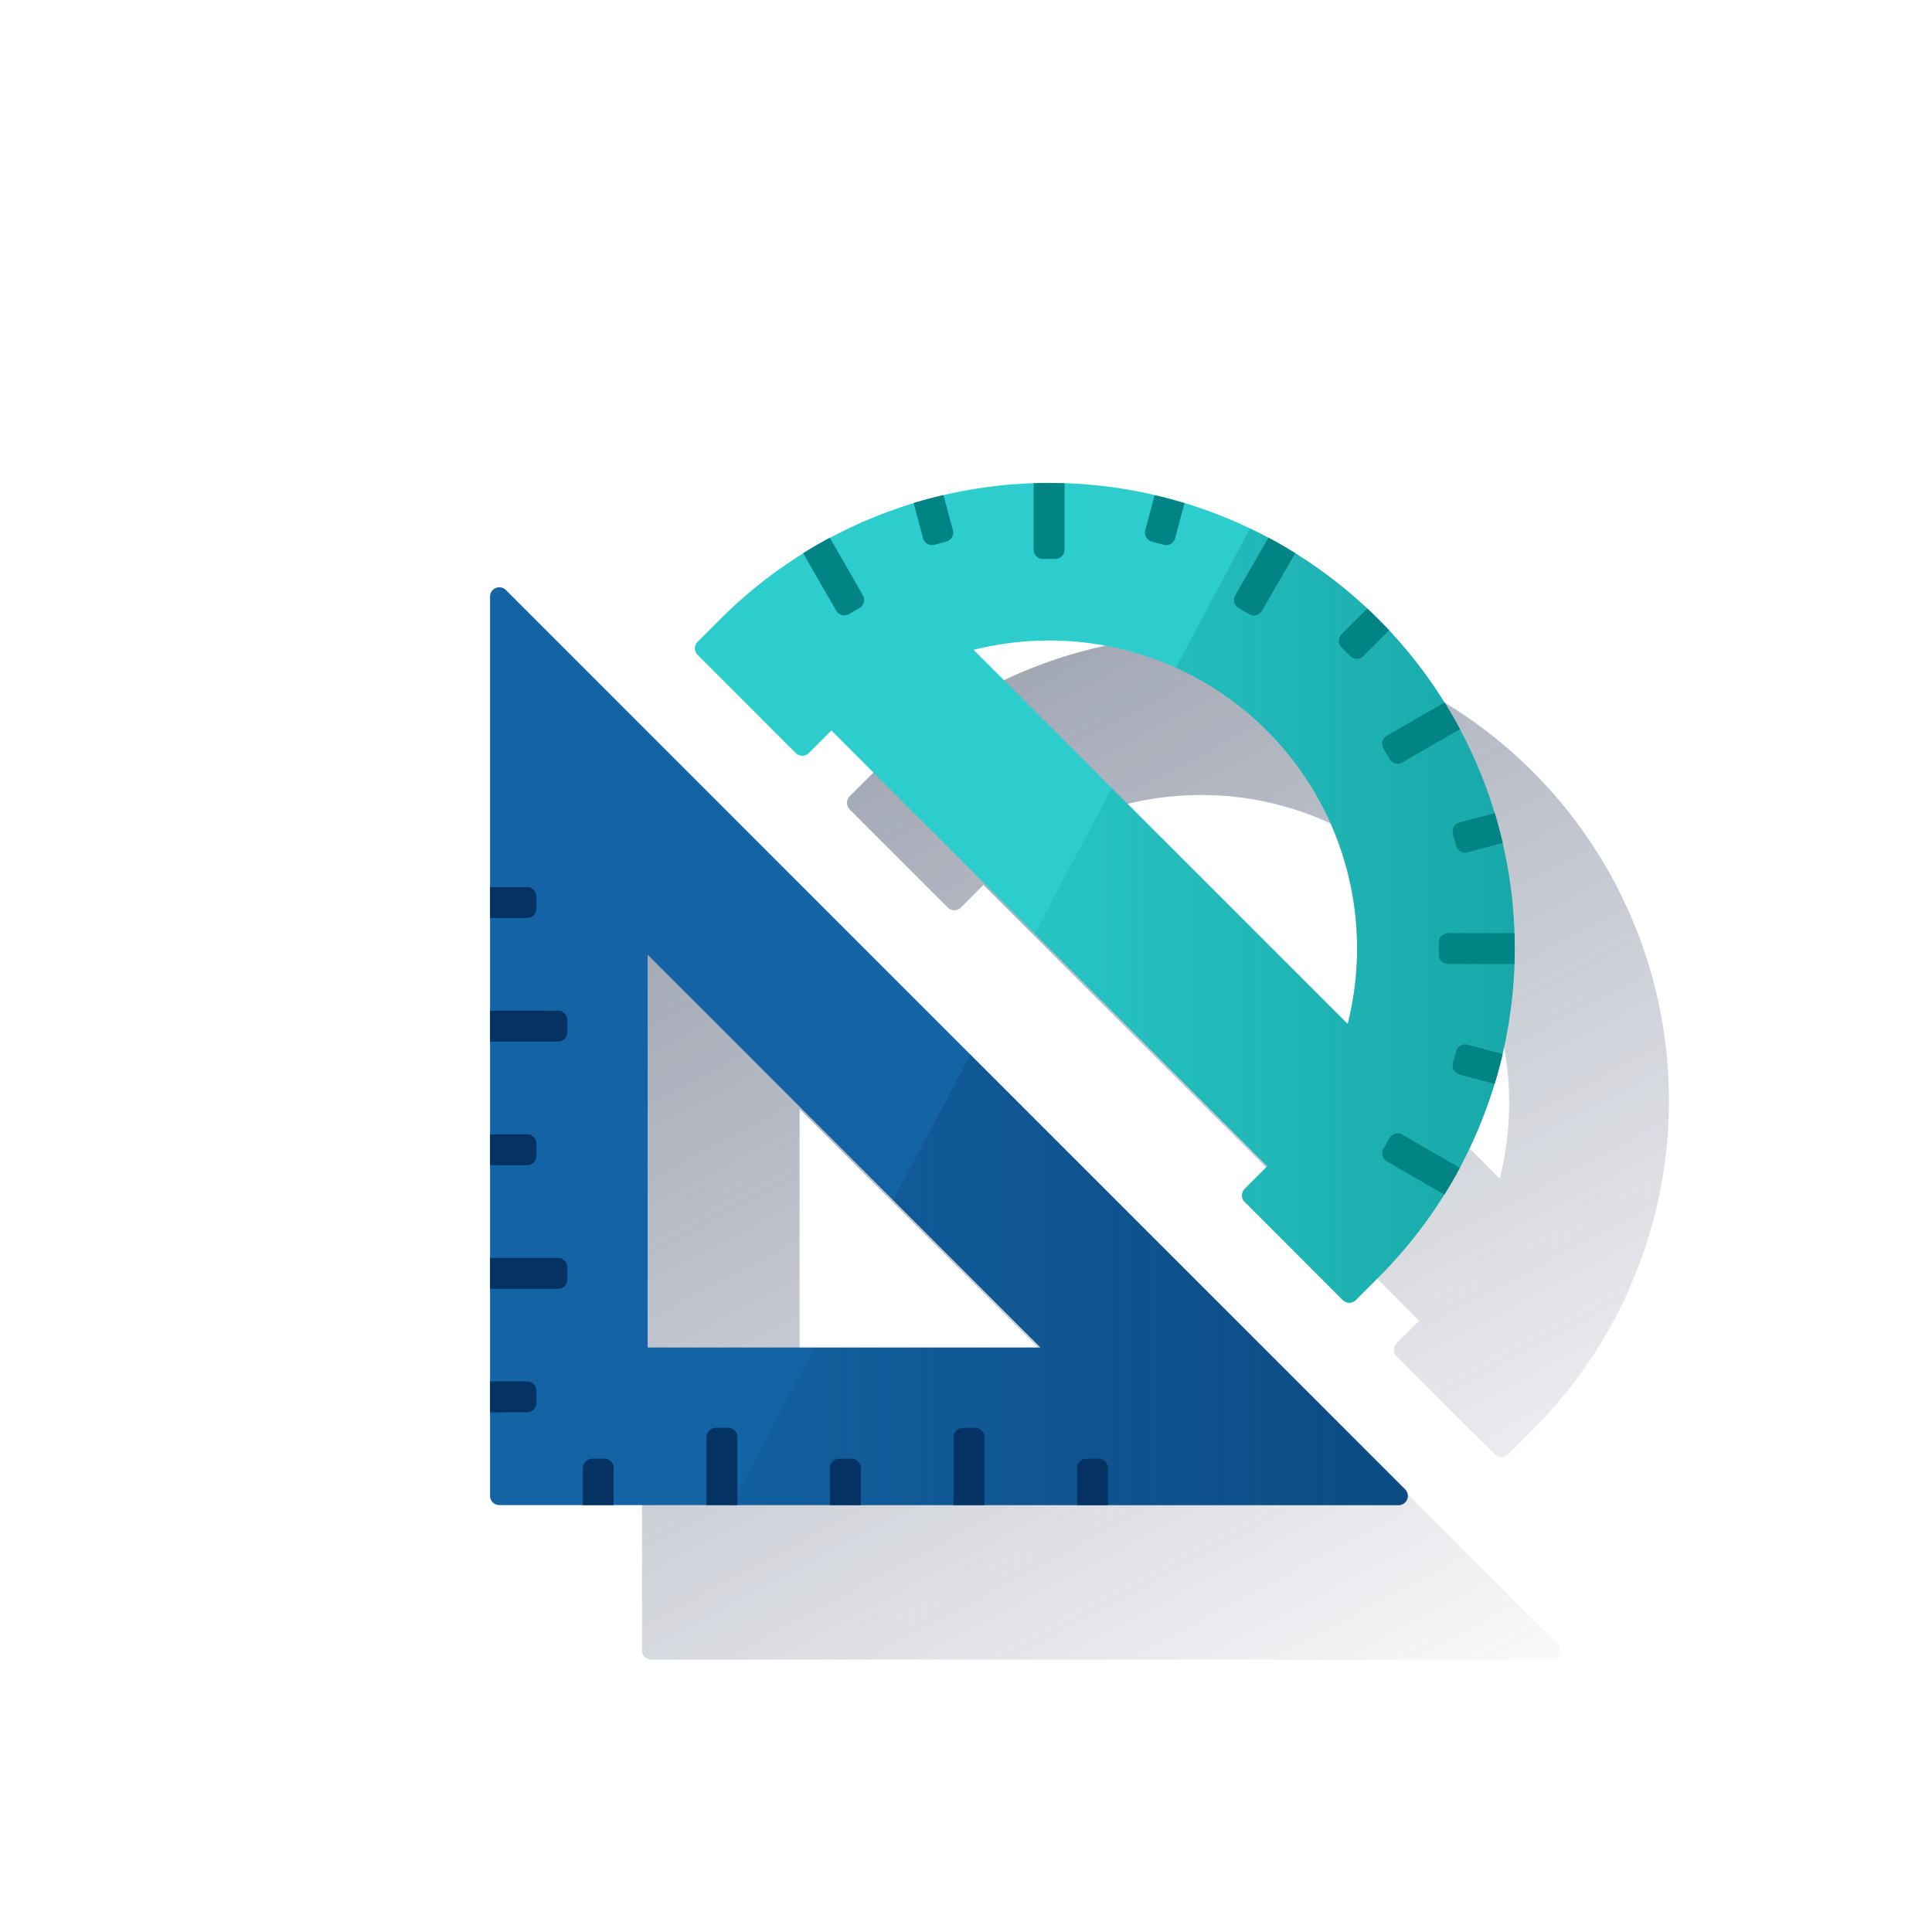 <svg id="Contenido" xmlns="http://www.w3.org/2000/svg" xmlns:xlink="http://www.w3.org/1999/xlink" viewBox="0 0 600 600"><defs><style>.cls-1{fill:url(#Degradado_sin_nombre_7);}.cls-2{fill:url(#Degradado_sin_nombre_7-2);}.cls-3{fill:#1464a5;}.cls-4{fill:#043263;}.cls-5{fill:#2dcccd;}.cls-6{fill:#028484;}.cls-7{fill:url(#Degradado_sin_nombre_22);}.cls-8{fill:url(#Degradado_sin_nombre_38);}</style><linearGradient id="Degradado_sin_nombre_7" x1="177.21" y1="202.75" x2="384.86" y2="593.27" gradientUnits="userSpaceOnUse"><stop offset="0" stop-color="#192647"/><stop offset="0" stop-color="#192647" stop-opacity="0.5"/><stop offset="1" stop-color="#192647" stop-opacity="0"/></linearGradient><linearGradient id="Degradado_sin_nombre_7-2" x1="302.99" y1="113.96" x2="517.01" y2="516.48" xlink:href="#Degradado_sin_nombre_7"/><linearGradient id="Degradado_sin_nombre_22" x1="437.22" y1="397.44" x2="226.91" y2="397.44" gradientUnits="userSpaceOnUse"><stop offset="0" stop-color="#043263" stop-opacity="0.5"/><stop offset="1" stop-color="#043263" stop-opacity="0.1"/></linearGradient><linearGradient id="Degradado_sin_nombre_38" x1="470.41" y1="284.33" x2="321.28" y2="284.33" gradientUnits="userSpaceOnUse"><stop offset="0" stop-color="#028484" stop-opacity="0.5"/><stop offset="1" stop-color="#028484" stop-opacity="0.1"/></linearGradient></defs><title>EXPERIENCE</title><path class="cls-1" d="M204.32,231.22a2.88,2.88,0,0,0-4.92,2V512.52a2.88,2.88,0,0,0,2.88,2.88H481.55a2.88,2.88,0,0,0,2-4.92Zm44,235.24v-122l122,122Z"/><path class="cls-2" d="M294.34,281.84a2.87,2.87,0,0,0,4.07,0l7-7L440.75,410.18l-7,7a2.87,2.87,0,0,0,0,4.07l30.47,30.47a2.87,2.87,0,0,0,4.07,0l7-7A144.55,144.55,0,1,0,270.87,240.3l-7,7a2.89,2.89,0,0,0,0,4.07Zm78.74-34.94A95.59,95.59,0,0,1,465.75,366L349.58,249.8A96.23,96.23,0,0,1,373.08,246.9Z"/><path class="cls-3" d="M201.13,296.48l122,122h-122v-122M152.19,464.54a2.88,2.88,0,0,0,2.88,2.88H434.33a2.88,2.88,0,0,0,2-4.91L157.11,183.24a2.88,2.88,0,0,0-4.92,2Z"/><path class="cls-4" d="M152.19,285.09V275.5H163.7a2.88,2.88,0,0,1,2.88,2.88v3.84a2.87,2.87,0,0,1-2.88,2.87Z"/><path class="cls-4" d="M152.19,323.48v-9.6H173.3a2.88,2.88,0,0,1,2.88,2.88v3.84a2.88,2.88,0,0,1-2.88,2.88Z"/><path class="cls-4" d="M152.19,361.86v-9.59H163.7a2.88,2.88,0,0,1,2.88,2.88V359a2.88,2.88,0,0,1-2.88,2.88Z"/><path class="cls-4" d="M152.19,400.25v-9.6H173.3a2.88,2.88,0,0,1,2.88,2.88v3.84a2.88,2.88,0,0,1-2.88,2.88Z"/><path class="cls-4" d="M152.19,438.63V429H163.7a2.87,2.87,0,0,1,2.88,2.87v3.84a2.88,2.88,0,0,1-2.88,2.88Z"/><path class="cls-5" d="M428.08,192.32a144.54,144.54,0,0,0-204.42,0l-7,7a2.87,2.87,0,0,0,0,4.07l30.46,30.47a2.88,2.88,0,0,0,4.08,0l7-7L393.54,362.2l-7,7a2.89,2.89,0,0,0,0,4.07L417,403.74a2.87,2.87,0,0,0,4.07,0l7-7A144.55,144.55,0,0,0,428.08,192.32Zm-102.21,6.6A95.59,95.59,0,0,1,418.53,318L302.36,201.82A96.37,96.37,0,0,1,325.87,198.92Z"/><path class="cls-6" d="M453.41,226.45q-2.25-4.22-4.79-8.31L430.7,228.49a2.87,2.87,0,0,0-1.05,3.93l1.92,3.32a2.88,2.88,0,0,0,3.93,1.06Z"/><path class="cls-6" d="M451.22,259l1,3.71a2.88,2.88,0,0,0,3.53,2l10.93-2.93c-.72-3.11-1.54-6.21-2.47-9.27l-10.95,2.93A2.88,2.88,0,0,0,451.22,259Z"/><path class="cls-6" d="M416.62,201.06l2.72,2.71a2.87,2.87,0,0,0,4.07,0l8-8q-1.64-1.74-3.33-3.45c-1.14-1.14-2.29-2.24-3.46-3.33l-8,8A2.89,2.89,0,0,0,416.62,201.06Z"/><path class="cls-6" d="M384.65,188.83l3.33,1.92a2.88,2.88,0,0,0,3.93-1.05l10.34-17.92c-2.72-1.7-5.5-3.29-8.31-4.8L383.6,184.9A2.87,2.87,0,0,0,384.65,188.83Z"/><path class="cls-6" d="M290.22,169.18l3.71-1a2.89,2.89,0,0,0,2-3.53L293,153.75q-4.67,1.08-9.27,2.48l2.93,10.91A2.88,2.88,0,0,0,290.22,169.18Z"/><path class="cls-6" d="M470.33,289.79H449.7a2.87,2.87,0,0,0-2.88,2.87v3.84a2.88,2.88,0,0,0,2.88,2.88h20.62Q470.49,294.58,470.33,289.79Z"/><path class="cls-6" d="M464.17,336.62c.93-3.06,1.75-6.16,2.48-9.27l-10.91-2.92a2.88,2.88,0,0,0-3.53,2l-1,3.71a2.88,2.88,0,0,0,2,3.53Z"/><path class="cls-6" d="M453.37,362.69,435.5,352.37a2.88,2.88,0,0,0-3.93,1.05l-1.92,3.33a2.87,2.87,0,0,0,1.05,3.93L448.57,371Q451.12,366.91,453.37,362.69Z"/><path class="cls-6" d="M330.61,170.7V150.07c-1.58,0-3.16-.09-4.74-.09s-3.24,0-4.86.09V170.7a2.88,2.88,0,0,0,2.88,2.88h3.84A2.88,2.88,0,0,0,330.61,170.7Z"/><path class="cls-6" d="M268,184.9,257.71,167q-4.21,2.25-8.31,4.8l10.32,17.87a2.88,2.88,0,0,0,3.93,1.05l3.32-1.92A2.88,2.88,0,0,0,268,184.9Z"/><path class="cls-6" d="M357.69,168.19l3.71,1a2.88,2.88,0,0,0,3.53-2l2.93-10.94q-4.61-1.39-9.27-2.47l-2.93,10.93A2.89,2.89,0,0,0,357.69,168.19Z"/><path class="cls-7" d="M436.37,462.5l-135-135-24,45.19,45.83,45.83h-70.2l-26,48.94H434.33A2.88,2.88,0,0,0,436.37,462.5Z"/><path class="cls-4" d="M190.57,467.42H181V455.91a2.88,2.88,0,0,1,2.88-2.88h3.84a2.87,2.87,0,0,1,2.87,2.88Z"/><path class="cls-4" d="M229,467.42h-9.6V446.31a2.88,2.88,0,0,1,2.88-2.88h3.84a2.88,2.88,0,0,1,2.88,2.88Z"/><path class="cls-4" d="M267.34,467.42h-9.59V455.91a2.88,2.88,0,0,1,2.88-2.88h3.83a2.88,2.88,0,0,1,2.88,2.88Z"/><path class="cls-4" d="M305.73,467.42h-9.6V446.31a2.88,2.88,0,0,1,2.88-2.88h3.84a2.88,2.88,0,0,1,2.88,2.88Z"/><path class="cls-4" d="M344.11,467.42h-9.59V455.91a2.87,2.87,0,0,1,2.87-2.88h3.84a2.88,2.88,0,0,1,2.88,2.88Z"/><path class="cls-8" d="M428.08,192.32a144.46,144.46,0,0,0-39.88-28.24l-23,43.26A95.76,95.76,0,0,1,418.53,318L345.3,244.75l-24,45.19,72.26,72.26-7,7a2.89,2.89,0,0,0,0,4.07L417,403.74a2.87,2.87,0,0,0,4.07,0l7-7A144.55,144.55,0,0,0,428.08,192.32Z"/></svg>